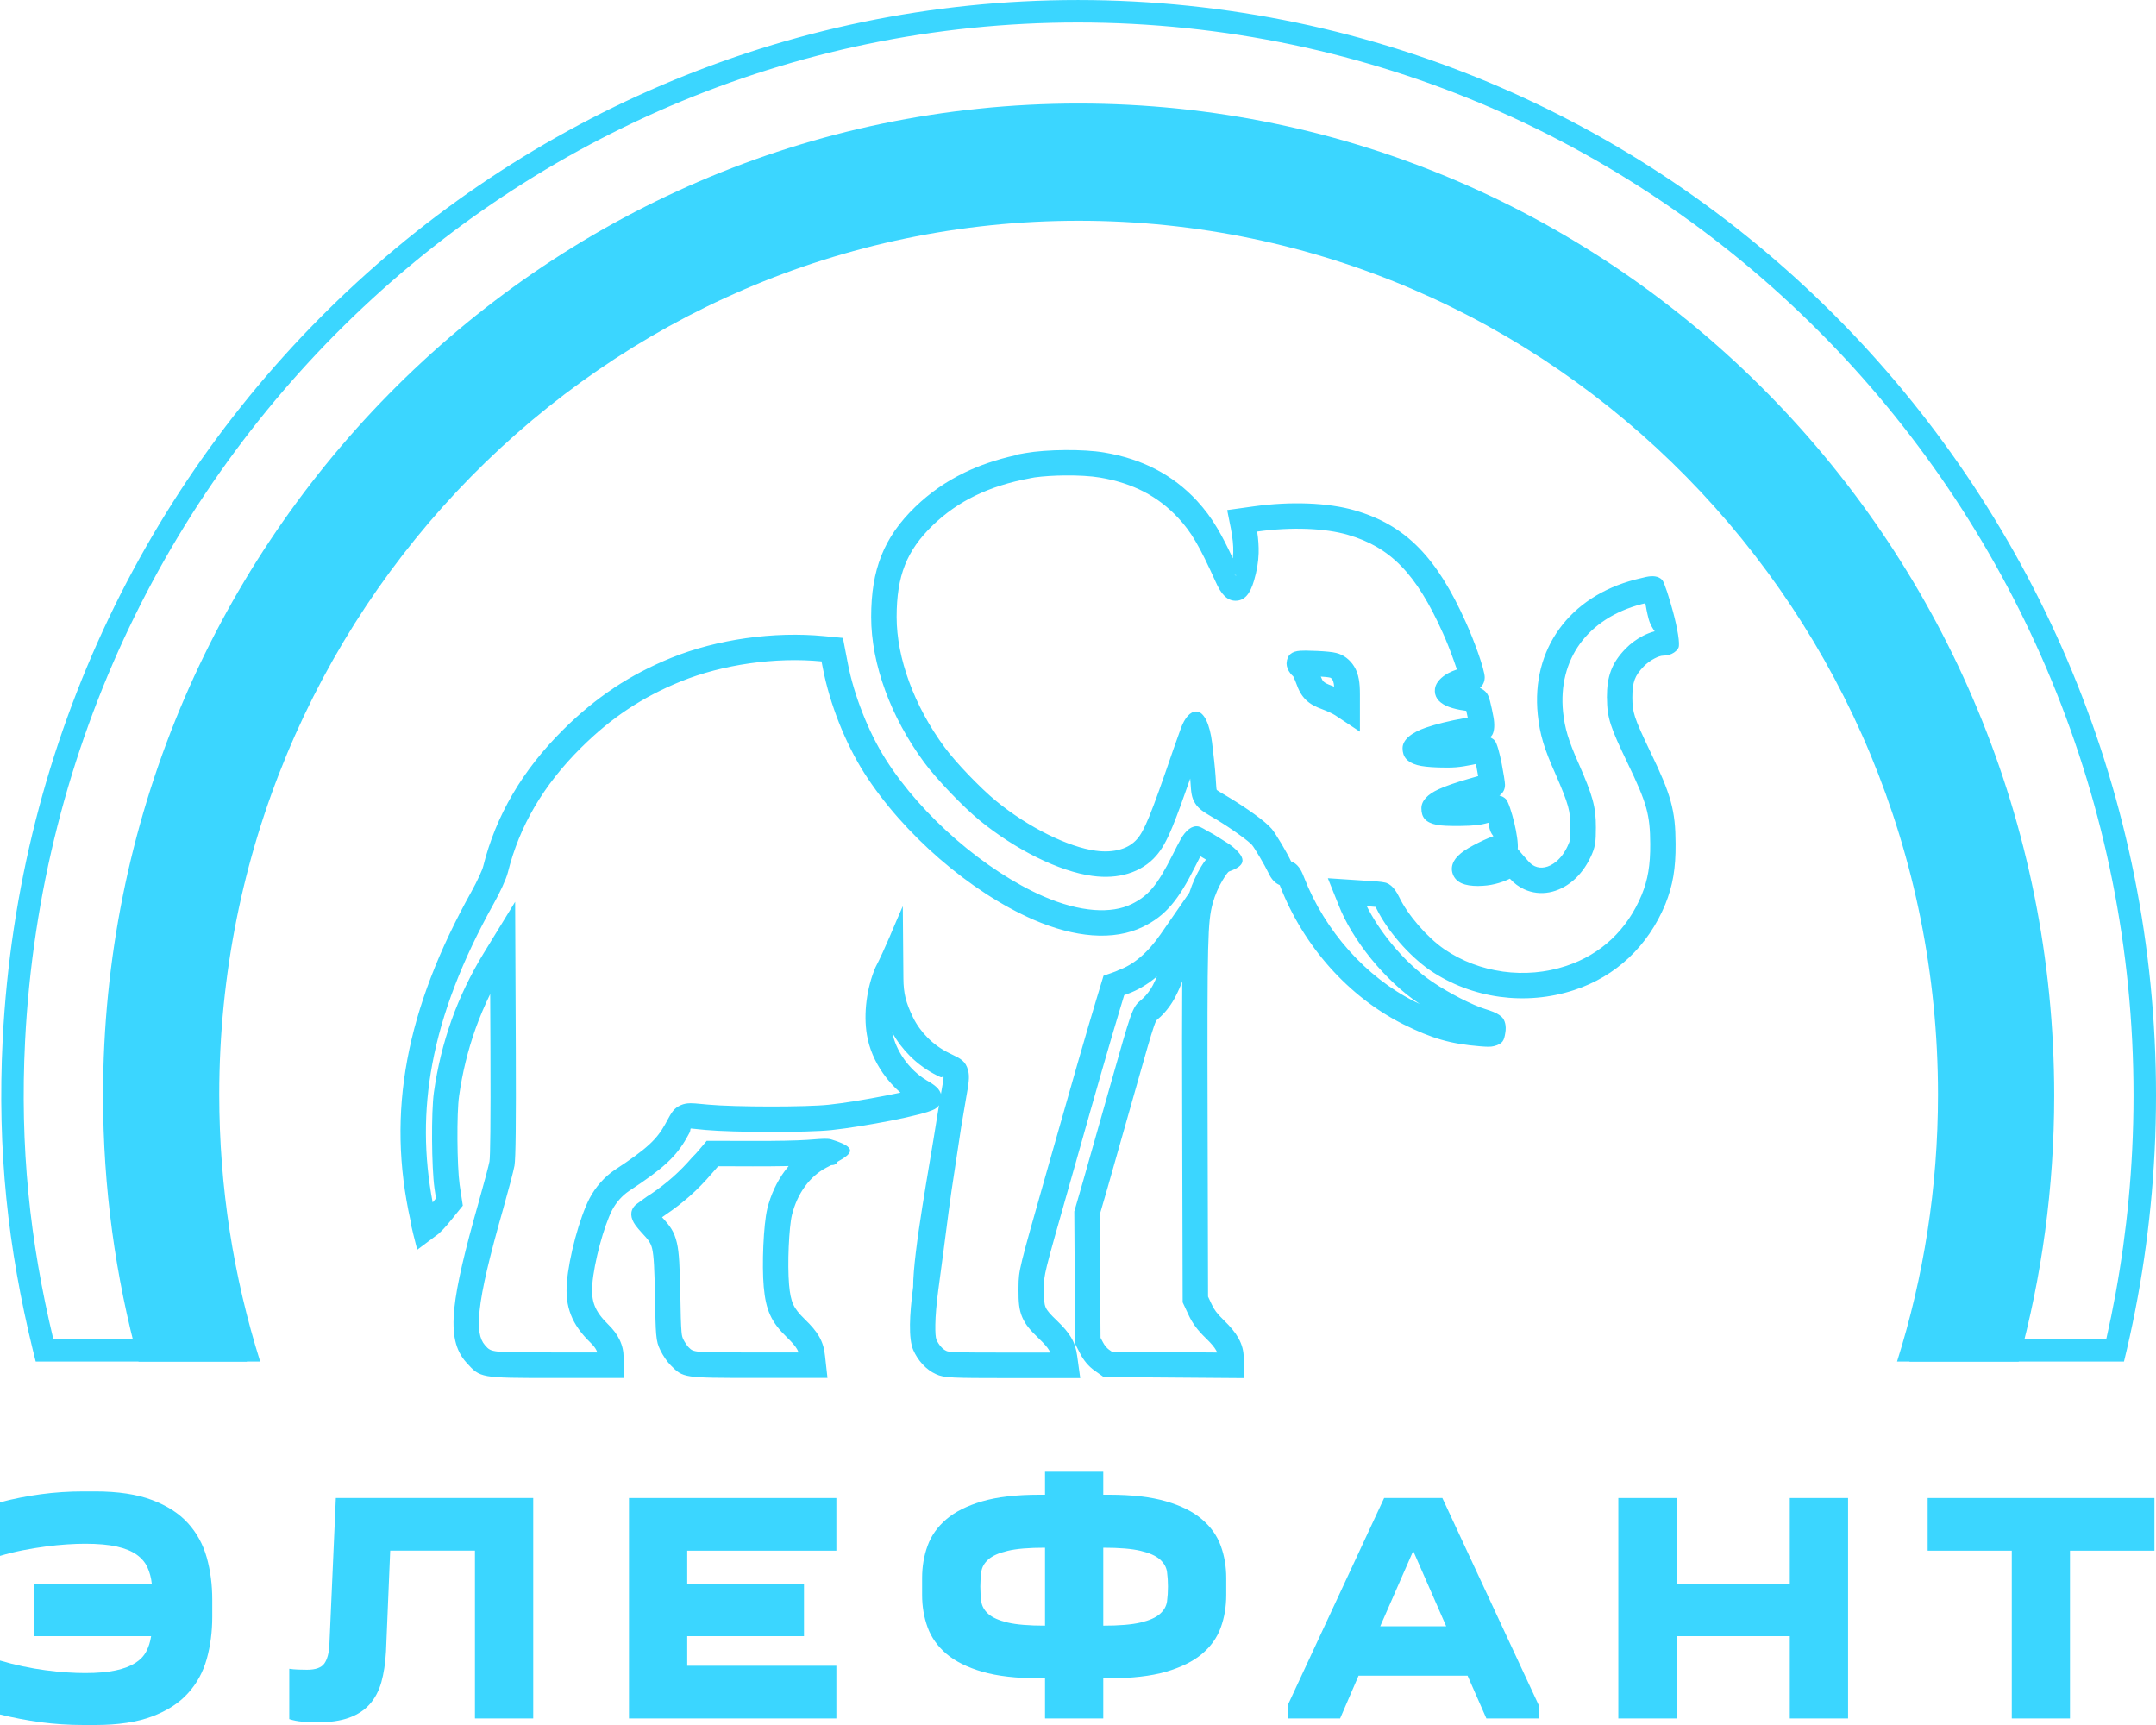 <svg width="75" height="60" viewBox="0 0 75 60" fill="none" xmlns="http://www.w3.org/2000/svg">
<path d="M37.521 3.601C18.783 3.601 3.585 19.053 3.585 38.105C3.585 41.31 4.017 44.414 4.822 47.359H9.051C8.128 44.431 7.627 41.311 7.627 38.072C7.627 21.288 21.014 7.678 37.522 7.678C54.029 7.678 67.416 21.289 67.416 38.072C67.416 41.311 66.916 44.431 65.992 47.359H70.222C71.027 44.414 71.459 41.31 71.459 38.105C71.459 19.053 56.261 3.601 37.522 3.601H37.521Z" fill="#3BD6FF"/>
<path fill-rule="evenodd" clip-rule="evenodd" d="M1.855 46.578C1.037 43.165 0.688 39.898 0.873 36.205C1.919 15.6 19.17 -0.214 39.389 0.831C59.626 1.893 75.2 19.416 74.17 40.022C74.058 42.269 73.752 44.46 73.27 46.578H66.425V47.359H73.084H73.886C74.461 45.009 74.825 42.57 74.951 40.061C76.002 19.037 60.108 1.135 39.429 0.051C18.766 -1.018 1.159 15.141 0.093 36.165C-0.1 40.013 0.276 43.413 1.145 46.968C1.177 47.099 1.21 47.229 1.243 47.359H2.051H8.588V46.578H1.855Z" fill="#3BD6FF"/>
<path d="M35.83 16.636C35.12 16.767 34.49 16.966 33.928 17.238C33.374 17.506 32.885 17.849 32.449 18.27C31.994 18.711 31.679 19.153 31.481 19.652C31.28 20.157 31.191 20.741 31.191 21.461C31.191 22.175 31.343 22.945 31.625 23.713C31.911 24.496 32.33 25.275 32.857 25.989C33.052 26.254 33.364 26.611 33.694 26.955C34.026 27.3 34.377 27.637 34.646 27.857C35.211 28.32 35.842 28.725 36.459 29.029C37.06 29.327 37.64 29.528 38.117 29.591H38.12C38.44 29.635 38.735 29.617 38.987 29.54C39.216 29.473 39.411 29.352 39.555 29.185C39.683 29.038 39.8 28.833 39.977 28.402C40.166 27.943 40.422 27.221 40.82 26.059L41.081 25.326C41.213 24.97 41.401 24.748 41.613 24.748C41.895 24.748 42.087 25.223 42.162 25.816C42.214 26.226 42.267 26.713 42.287 27.011L42.295 27.14C42.308 27.351 42.316 27.457 42.325 27.471C42.337 27.491 42.438 27.551 42.639 27.669L42.751 27.736C43.082 27.937 43.398 28.145 43.643 28.324C43.91 28.517 44.125 28.697 44.233 28.824L44.236 28.826C44.31 28.914 44.448 29.129 44.583 29.357C44.706 29.565 44.836 29.799 44.913 29.962C45.015 29.996 45.104 30.061 45.188 30.171C45.251 30.253 45.304 30.361 45.362 30.514C45.726 31.45 46.265 32.319 46.926 33.061C47.586 33.801 48.364 34.412 49.209 34.835L49.397 34.925L49.348 34.893C48.768 34.504 48.188 33.953 47.696 33.349C47.206 32.746 46.797 32.081 46.558 31.461L46.191 30.547L47.906 30.66C48.022 30.669 48.122 30.683 48.188 30.699L48.235 30.713C48.343 30.754 48.446 30.842 48.528 30.956C48.58 31.028 48.633 31.117 48.674 31.205C48.826 31.521 49.067 31.867 49.346 32.19C49.627 32.514 49.944 32.81 50.248 33.02C50.855 33.433 51.559 33.695 52.288 33.795C53.019 33.895 53.774 33.833 54.482 33.598C55.087 33.399 55.618 33.083 56.061 32.668C56.506 32.249 56.862 31.727 57.111 31.122C57.218 30.858 57.293 30.602 57.339 30.327C57.388 30.037 57.409 29.723 57.406 29.355C57.405 28.85 57.373 28.491 57.266 28.101C57.154 27.7 56.956 27.242 56.621 26.549C56.316 25.912 56.142 25.53 56.038 25.208C55.928 24.867 55.904 24.622 55.901 24.27L55.899 24.266C55.899 23.893 55.938 23.6 56.041 23.327C56.145 23.048 56.306 22.815 56.545 22.567C56.722 22.384 56.94 22.226 57.156 22.115C57.29 22.046 57.428 21.993 57.561 21.959C57.5 21.866 57.405 21.732 57.349 21.522C57.291 21.304 57.258 21.115 57.236 20.983L57.108 21.013C56.166 21.259 55.433 21.742 54.962 22.391C54.495 23.036 54.281 23.853 54.374 24.767C54.404 25.049 54.45 25.296 54.532 25.57C54.618 25.854 54.741 26.165 54.92 26.568L54.922 26.571C55.164 27.127 55.309 27.488 55.397 27.808C55.491 28.15 55.516 28.42 55.516 28.782C55.516 29.04 55.511 29.201 55.486 29.351C55.459 29.519 55.413 29.638 55.336 29.803C55.174 30.152 54.955 30.435 54.708 30.643C54.461 30.849 54.183 30.983 53.9 31.037C53.603 31.093 53.301 31.06 53.022 30.932C52.841 30.849 52.672 30.727 52.524 30.563C52.352 30.646 52.181 30.706 52.01 30.747C51.827 30.793 51.637 30.814 51.436 30.816L51.431 30.818C51.18 30.818 50.985 30.786 50.849 30.725C50.7 30.658 50.596 30.555 50.542 30.414C50.482 30.26 50.494 30.104 50.579 29.95C50.644 29.832 50.762 29.712 50.934 29.591L50.939 29.59C51.097 29.48 51.367 29.337 51.607 29.226C51.725 29.171 51.843 29.122 51.95 29.084C51.908 29.03 51.85 28.955 51.819 28.829C51.799 28.748 51.787 28.677 51.778 28.617C51.648 28.656 51.521 28.683 51.372 28.7C51.221 28.718 51.035 28.727 50.779 28.73H50.776C50.394 28.732 50.146 28.723 49.985 28.691C49.586 28.613 49.445 28.428 49.445 28.114C49.445 27.855 49.658 27.627 50.053 27.449C50.297 27.338 50.647 27.216 51.081 27.092L51.42 26.995L51.372 26.733C51.36 26.671 51.354 26.617 51.351 26.571L51.224 26.599C50.999 26.644 50.821 26.673 50.642 26.688C50.465 26.701 50.276 26.702 50.026 26.694C49.699 26.682 49.464 26.657 49.3 26.611C48.944 26.512 48.79 26.321 48.79 26.026C48.79 25.73 49.101 25.479 49.608 25.306C49.954 25.188 50.429 25.07 50.952 24.977L51.058 24.961L51.007 24.725L50.797 24.693C50.602 24.658 50.431 24.607 50.306 24.549C50.029 24.419 49.885 24.22 49.917 23.956L49.922 23.931C49.956 23.733 50.141 23.544 50.374 23.417C50.466 23.368 50.572 23.322 50.681 23.286L50.577 22.987C50.46 22.658 50.315 22.287 50.194 22.022L50.192 22.018C49.727 20.979 49.264 20.222 48.73 19.678C48.214 19.151 47.622 18.816 46.886 18.602C46.487 18.486 46.001 18.417 45.469 18.397C44.927 18.376 44.339 18.406 43.751 18.487L43.733 18.49C43.774 18.761 43.79 19.003 43.784 19.24C43.774 19.558 43.721 19.855 43.625 20.189C43.487 20.664 43.29 20.901 42.971 20.896C42.688 20.891 42.479 20.672 42.289 20.238C42.002 19.604 41.788 19.166 41.59 18.83C41.399 18.505 41.217 18.265 40.99 18.019C40.638 17.641 40.243 17.337 39.797 17.105C39.345 16.871 38.835 16.706 38.26 16.61C37.948 16.557 37.504 16.533 37.056 16.537C36.681 16.54 36.3 16.563 35.993 16.605L35.83 16.635L35.83 16.636ZM33.544 16.441C34.077 16.183 34.662 15.984 35.307 15.84V15.824L35.674 15.758C36.038 15.694 36.545 15.658 37.049 15.654C37.55 15.65 38.051 15.678 38.405 15.738C39.072 15.85 39.668 16.043 40.202 16.32C40.742 16.601 41.217 16.965 41.637 17.418C41.908 17.714 42.125 17.999 42.352 18.384C42.518 18.665 42.687 18.996 42.886 19.421C42.894 19.352 42.898 19.285 42.901 19.216C42.908 18.974 42.88 18.709 42.817 18.379L42.69 17.742L43.629 17.611C44.267 17.523 44.906 17.491 45.5 17.514C46.104 17.537 46.664 17.617 47.131 17.753C48.017 18.01 48.731 18.417 49.36 19.058C49.97 19.681 50.489 20.52 50.998 21.658C51.135 21.96 51.29 22.355 51.411 22.692C51.548 23.078 51.648 23.427 51.648 23.554C51.648 23.706 51.593 23.831 51.482 23.927L51.548 23.962C51.735 24.074 51.776 24.183 51.833 24.388L51.835 24.396C51.877 24.558 51.921 24.771 51.952 24.941C51.997 25.186 51.99 25.423 51.911 25.56L51.87 25.615L51.867 25.613L51.835 25.639L51.963 25.724L52.005 25.773C52.078 25.859 52.173 26.22 52.24 26.567C52.3 26.877 52.354 27.21 52.354 27.297C52.354 27.444 52.298 27.568 52.173 27.662L52.159 27.673C52.245 27.692 52.321 27.731 52.38 27.79L52.392 27.804C52.472 27.891 52.589 28.261 52.676 28.618C52.759 28.959 52.817 29.343 52.797 29.531C52.914 29.665 53.034 29.814 53.155 29.942C53.228 30.029 53.308 30.091 53.39 30.129C53.497 30.178 53.616 30.19 53.736 30.167C53.87 30.142 54.009 30.073 54.139 29.964C54.291 29.837 54.428 29.656 54.533 29.429L54.534 29.425C54.577 29.334 54.602 29.274 54.612 29.209C54.626 29.127 54.629 29 54.629 28.782C54.629 28.49 54.611 28.282 54.544 28.04C54.472 27.777 54.338 27.446 54.111 26.924C53.912 26.479 53.776 26.135 53.682 25.823C53.585 25.498 53.529 25.201 53.494 24.857C53.378 23.717 53.65 22.691 54.245 21.872C54.835 21.058 55.739 20.455 56.891 20.157L57.256 20.069C57.496 20.017 57.694 20.036 57.825 20.174C57.902 20.274 58.07 20.798 58.203 21.293C58.346 21.829 58.454 22.412 58.386 22.535L58.362 22.575C58.295 22.67 58.183 22.742 58.062 22.777C57.997 22.795 57.921 22.806 57.852 22.806C57.78 22.806 57.674 22.842 57.56 22.901C57.424 22.971 57.288 23.069 57.181 23.179C57.025 23.341 56.923 23.482 56.867 23.635C56.807 23.794 56.784 23.993 56.784 24.266C56.785 24.523 56.802 24.701 56.879 24.938C56.962 25.197 57.126 25.555 57.418 26.167C57.773 26.903 57.987 27.4 58.116 27.866C58.248 28.343 58.286 28.767 58.288 29.352C58.291 29.777 58.267 30.14 58.211 30.472C58.152 30.819 58.06 31.134 57.93 31.455C57.63 32.181 57.201 32.807 56.665 33.312C56.128 33.817 55.484 34.201 54.756 34.438C53.918 34.714 53.028 34.788 52.169 34.671C51.306 34.553 50.471 34.241 49.748 33.75L49.744 33.748C49.378 33.494 49.003 33.146 48.676 32.769C48.348 32.389 48.062 31.974 47.875 31.588L47.852 31.544L47.546 31.52C47.756 31.942 48.046 32.38 48.381 32.792C48.819 33.332 49.332 33.82 49.839 34.16C50.124 34.354 50.47 34.553 50.8 34.723C51.133 34.892 51.445 35.03 51.657 35.095C51.773 35.13 51.877 35.167 51.953 35.198C52.108 35.26 52.236 35.349 52.294 35.437L52.314 35.472C52.351 35.541 52.376 35.642 52.378 35.743C52.38 35.802 52.375 35.871 52.362 35.936C52.322 36.179 52.285 36.308 51.967 36.388C51.851 36.418 51.724 36.412 51.484 36.393C50.972 36.351 50.558 36.285 50.141 36.165C49.728 36.047 49.319 35.877 48.818 35.628C47.865 35.151 46.995 34.47 46.264 33.651C45.535 32.832 44.939 31.87 44.535 30.83L44.518 30.785C44.441 30.755 44.369 30.706 44.302 30.635C44.235 30.565 44.175 30.472 44.119 30.35C44.059 30.224 43.94 30.01 43.821 29.808C43.707 29.616 43.6 29.446 43.557 29.395C43.5 29.327 43.34 29.199 43.123 29.042C42.878 28.864 42.585 28.669 42.297 28.494L42.189 28.432C41.866 28.24 41.703 28.144 41.576 27.943C41.446 27.737 41.435 27.556 41.412 27.196L41.404 27.08C41.144 27.826 40.953 28.349 40.794 28.738C40.575 29.27 40.414 29.543 40.222 29.763C39.968 30.058 39.633 30.269 39.243 30.387C38.874 30.501 38.45 30.529 37.999 30.467C37.423 30.39 36.749 30.16 36.068 29.823C35.395 29.49 34.705 29.047 34.087 28.543C33.796 28.306 33.416 27.942 33.057 27.567C32.694 27.186 32.352 26.796 32.146 26.514C31.566 25.729 31.107 24.875 30.794 24.019C30.476 23.151 30.305 22.277 30.305 21.461C30.305 20.634 30.414 19.947 30.66 19.327C30.908 18.703 31.29 18.163 31.834 17.635C32.339 17.147 32.904 16.751 33.544 16.442V16.441ZM43.01 20.014L42.961 20.001C42.944 20.009 42.945 20.013 42.982 20.014H43.01ZM43.013 20.014C43.032 20.012 43.013 20.009 42.978 20.004L43.013 20.014ZM27.435 40.557L27.276 40.561C26.943 40.567 26.555 40.571 26.186 40.569L24.983 40.565L24.755 40.825C24.513 41.108 24.264 41.363 24 41.598C23.739 41.829 23.458 42.047 23.148 42.256L23.03 42.339C23.306 42.636 23.455 42.832 23.548 43.233C23.629 43.585 23.645 44.077 23.666 45.009C23.678 45.708 23.687 46.079 23.707 46.314C23.72 46.471 23.739 46.518 23.77 46.586C23.794 46.635 23.831 46.697 23.871 46.755C23.902 46.802 23.933 46.841 23.954 46.861L23.963 46.87C24.135 47.042 24.135 47.042 26.22 47.042H27.779C27.765 47.003 27.748 46.966 27.727 46.928C27.66 46.811 27.549 46.684 27.379 46.52C27.1 46.249 26.919 46.019 26.792 45.74C26.667 45.466 26.606 45.169 26.568 44.762C26.534 44.377 26.532 43.836 26.554 43.327C26.577 42.809 26.625 42.317 26.69 42.05V42.046C26.813 41.554 27.02 41.11 27.294 40.737L27.435 40.558V40.557ZM27.263 39.678C27.614 39.671 27.915 39.66 28.066 39.649L28.247 39.636C28.608 39.608 28.795 39.595 28.917 39.633C29.828 39.912 29.681 40.106 29.123 40.415C29.103 40.483 29.04 40.527 28.917 40.526L28.74 40.617C28.456 40.766 28.208 40.986 28.007 41.26C27.8 41.541 27.643 41.88 27.549 42.26C27.497 42.472 27.457 42.9 27.437 43.364C27.417 43.828 27.419 44.326 27.449 44.683C27.476 44.989 27.517 45.202 27.595 45.372C27.67 45.537 27.794 45.69 27.991 45.882C28.225 46.108 28.385 46.295 28.495 46.488C28.616 46.7 28.675 46.908 28.7 47.161L28.785 47.928H26.22C23.771 47.928 23.77 47.928 23.336 47.493C23.272 47.43 23.204 47.344 23.143 47.256C23.077 47.16 23.015 47.055 22.972 46.966L22.971 46.963C22.893 46.799 22.85 46.691 22.825 46.39C22.806 46.166 22.796 45.773 22.784 45.026C22.764 44.161 22.75 43.707 22.686 43.43C22.639 43.225 22.537 43.105 22.341 42.896C22.244 42.791 22.162 42.693 22.109 42.621C21.926 42.371 21.903 42.121 22.088 41.931L22.112 41.906C22.279 41.788 22.481 41.625 22.648 41.527C22.92 41.344 23.172 41.149 23.412 40.936C23.649 40.725 23.871 40.498 24.084 40.25C24.236 40.111 24.435 39.851 24.584 39.681L26.188 39.685C26.55 39.687 26.932 39.684 27.263 39.677L27.263 39.678ZM23.684 23.702C23.014 23.974 22.408 24.291 21.841 24.667C21.272 25.044 20.739 25.486 20.216 26.005C19.557 26.659 19.019 27.343 18.597 28.063C18.177 28.778 17.869 29.536 17.667 30.345C17.642 30.452 17.571 30.632 17.478 30.836C17.394 31.02 17.286 31.233 17.174 31.433C16.074 33.41 15.367 35.24 15.037 37.016C14.735 38.634 14.745 40.214 15.051 41.824L15.166 41.682L15.114 41.331C15.063 40.969 15.034 40.298 15.03 39.638C15.026 38.985 15.046 38.336 15.093 38C15.217 37.122 15.421 36.285 15.707 35.483C15.994 34.682 16.365 33.909 16.821 33.162L17.92 31.368L17.943 36.542C17.948 37.792 17.947 38.725 17.94 39.369C17.933 40.043 17.918 40.425 17.897 40.547L17.896 40.55C17.878 40.647 17.828 40.849 17.763 41.099L17.503 42.05C17.029 43.717 16.762 44.828 16.684 45.586C16.617 46.231 16.684 46.575 16.868 46.786L16.885 46.806C17.096 47.041 17.096 47.041 19.193 47.041H20.779L20.754 46.979C20.714 46.891 20.642 46.799 20.538 46.698C20.213 46.38 19.993 46.075 19.861 45.736C19.726 45.391 19.685 45.027 19.721 44.599C19.756 44.164 19.866 43.603 20.008 43.073C20.154 42.531 20.336 42.012 20.508 41.682C20.61 41.486 20.74 41.298 20.889 41.131C21.04 40.959 21.211 40.808 21.388 40.691C21.943 40.327 22.314 40.058 22.584 39.81C22.831 39.582 22.99 39.371 23.136 39.109L23.2 38.991C23.361 38.693 23.442 38.545 23.685 38.439C23.891 38.35 24.075 38.368 24.438 38.403L24.631 38.421C25.09 38.464 25.952 38.486 26.799 38.487C27.623 38.487 28.431 38.468 28.831 38.425C29.374 38.368 30.15 38.239 30.825 38.106L31.324 38.005C31.096 37.809 30.891 37.581 30.719 37.334C30.434 36.927 30.233 36.462 30.157 35.995C30.095 35.627 30.093 35.219 30.144 34.816C30.196 34.41 30.301 34.006 30.453 33.65C30.793 32.998 31.101 32.201 31.405 31.519L31.426 34.031C31.428 34.293 31.45 34.504 31.5 34.709C31.551 34.914 31.634 35.124 31.757 35.38C31.885 35.643 32.063 35.888 32.274 36.099C32.487 36.312 32.736 36.491 33.006 36.624L33.086 36.663C33.422 36.824 33.591 36.905 33.677 37.231C33.738 37.458 33.695 37.7 33.609 38.183L33.437 39.195L33.1 41.418L32.998 42.156C32.883 43.064 32.761 43.971 32.639 44.879C32.576 45.353 32.542 45.76 32.537 46.073C32.533 46.346 32.546 46.528 32.576 46.597C32.617 46.691 32.675 46.779 32.741 46.851C32.795 46.912 32.856 46.959 32.916 46.985L32.922 46.989C32.965 47.008 33.02 47.021 33.249 47.031C33.524 47.043 34.044 47.046 35.005 47.046H36.536L36.495 46.965C36.43 46.854 36.321 46.733 36.153 46.571C35.847 46.278 35.671 46.078 35.56 45.815C35.449 45.555 35.428 45.29 35.43 44.868L35.431 44.755C35.434 44.467 35.435 44.321 35.561 43.809C35.682 43.316 35.914 42.502 36.379 40.866L36.553 40.255C36.872 39.127 37.191 38.009 37.486 36.985C37.765 36.017 37.988 35.258 38.133 34.78L38.388 33.938C38.529 33.886 38.803 33.803 38.916 33.741C39.177 33.647 39.426 33.498 39.665 33.295C39.913 33.085 40.151 32.816 40.377 32.49L41.375 31.047C41.479 30.719 41.625 30.401 41.78 30.148C41.834 30.058 41.892 29.974 41.952 29.898L41.758 29.783L41.583 30.127C41.285 30.726 41.03 31.149 40.752 31.475C40.458 31.82 40.148 32.048 39.754 32.24C39.251 32.485 38.654 32.582 37.997 32.533C37.368 32.486 36.676 32.304 35.954 31.991C34.853 31.511 33.716 30.764 32.688 29.873C31.665 28.987 30.744 27.952 30.067 26.892C29.738 26.375 29.435 25.767 29.187 25.141C28.94 24.515 28.744 23.863 28.627 23.255L28.578 23.005C27.784 22.928 26.922 22.953 26.072 23.074C25.236 23.193 24.414 23.405 23.684 23.702V23.702ZM21.353 23.929C21.973 23.518 22.63 23.174 23.351 22.881C24.146 22.558 25.039 22.328 25.947 22.199C26.862 22.069 27.797 22.042 28.664 22.126L29.322 22.189L29.496 23.089C29.601 23.638 29.782 24.235 30.012 24.816C30.24 25.393 30.516 25.949 30.814 26.417C31.441 27.404 32.304 28.371 33.266 29.205C34.23 30.04 35.289 30.737 36.305 31.181C36.932 31.453 37.527 31.61 38.062 31.651C38.567 31.688 39.01 31.621 39.366 31.446C39.652 31.305 39.874 31.143 40.081 30.9C40.304 30.638 40.523 30.27 40.79 29.735C40.899 29.517 40.998 29.326 41.072 29.193C41.248 28.875 41.473 28.704 41.688 28.747L41.757 28.768C41.789 28.78 41.895 28.838 42.033 28.919C42.127 28.966 42.328 29.083 42.414 29.143C42.656 29.291 42.804 29.388 42.886 29.457C43.4 29.887 43.298 30.117 42.773 30.306L42.754 30.314C42.722 30.323 42.639 30.437 42.535 30.608C42.396 30.835 42.267 31.127 42.185 31.423C42.099 31.747 42.051 32.054 42.027 33.044C42.001 34.084 42.001 35.836 42.009 39.035L42.024 45.1L42.147 45.361C42.191 45.458 42.24 45.542 42.302 45.624C42.367 45.711 42.453 45.804 42.568 45.916C42.804 46.145 42.97 46.343 43.081 46.543C43.21 46.774 43.265 46.996 43.265 47.243V47.935L38.395 47.898L38.066 47.665C37.969 47.597 37.873 47.506 37.79 47.407C37.707 47.308 37.633 47.196 37.58 47.09L37.404 46.751C37.392 45.214 37.378 43.675 37.371 42.137L37.675 41.088L38.661 37.616C39.01 36.386 39.185 35.773 39.307 35.419C39.459 34.979 39.543 34.909 39.709 34.771L39.761 34.724C39.825 34.665 39.891 34.591 39.952 34.508C40.013 34.427 40.068 34.341 40.11 34.258L40.111 34.254C40.164 34.151 40.208 34.059 40.245 33.965L40.237 33.972C39.919 34.241 39.58 34.442 39.218 34.573L39.107 34.614L38.979 35.038C38.826 35.54 38.605 36.293 38.335 37.228C38.098 38.052 37.783 39.155 37.406 40.494L37.232 41.107C36.763 42.756 36.53 43.575 36.42 44.021C36.318 44.439 36.316 44.548 36.315 44.764L36.314 44.874C36.312 45.173 36.322 45.348 36.374 45.471C36.425 45.593 36.544 45.722 36.763 45.931C36.994 46.154 37.148 46.331 37.258 46.516C37.378 46.719 37.438 46.917 37.472 47.167L37.578 47.934H35.006C34.072 47.934 33.551 47.931 33.212 47.916C32.834 47.899 32.7 47.861 32.56 47.797C32.39 47.722 32.229 47.602 32.091 47.451C31.96 47.31 31.848 47.138 31.767 46.952C31.687 46.767 31.649 46.46 31.655 46.063C31.66 45.712 31.697 45.269 31.765 44.763C31.765 43.538 32.348 40.47 32.565 39.058L32.665 38.442L32.611 38.508C32.579 38.533 32.554 38.555 32.517 38.576C32.337 38.68 31.713 38.837 30.995 38.978C30.308 39.113 29.505 39.245 28.925 39.307C28.502 39.352 27.658 39.373 26.799 39.372C25.928 39.371 25.034 39.347 24.55 39.303L24.036 39.252C23.997 39.269 24.042 39.295 23.977 39.416L23.909 39.54C23.716 39.888 23.508 40.166 23.184 40.463C22.884 40.739 22.477 41.034 21.877 41.429C21.762 41.507 21.649 41.606 21.551 41.717C21.452 41.829 21.364 41.956 21.294 42.09C21.151 42.367 20.994 42.82 20.864 43.303C20.735 43.785 20.635 44.29 20.605 44.671C20.58 44.967 20.604 45.205 20.686 45.416C20.77 45.632 20.923 45.839 21.155 46.066C21.333 46.24 21.464 46.413 21.553 46.6C21.65 46.799 21.694 47.004 21.694 47.23V47.93H19.194C16.71 47.93 16.706 47.93 16.231 47.4L16.212 47.379C15.853 46.973 15.709 46.428 15.806 45.499C15.891 44.678 16.166 43.52 16.652 41.812L16.909 40.876C16.97 40.642 17.015 40.466 17.027 40.4C17.041 40.313 17.052 39.977 17.058 39.364C17.065 38.721 17.066 37.793 17.061 36.548L17.052 34.577C16.86 34.97 16.689 35.372 16.542 35.783C16.275 36.533 16.084 37.312 15.97 38.123C15.927 38.423 15.909 39.025 15.913 39.636C15.917 40.252 15.943 40.874 15.989 41.206L16.1 41.935L15.694 42.436C15.607 42.545 15.509 42.66 15.422 42.752C15.327 42.853 15.236 42.938 15.167 42.981L14.514 43.469C14.474 43.297 14.28 42.591 14.28 42.456C13.861 40.575 13.817 38.742 14.168 36.858C14.517 34.985 15.256 33.066 16.403 31.006C16.501 30.83 16.598 30.638 16.675 30.469C16.743 30.323 16.792 30.202 16.806 30.142L16.808 30.137C17.03 29.249 17.371 28.412 17.836 27.618C18.298 26.829 18.882 26.085 19.593 25.38C20.157 24.819 20.736 24.341 21.354 23.931L21.353 23.929ZM32.684 37.944C32.705 37.98 32.721 38.015 32.732 38.049L32.736 38.029C32.8 37.672 32.831 37.493 32.822 37.459C32.805 37.391 32.795 37.503 32.705 37.46L32.614 37.417C32.258 37.242 31.93 37.006 31.651 36.727C31.411 36.487 31.204 36.214 31.041 35.916C31.103 36.231 31.245 36.548 31.442 36.83C31.655 37.133 31.929 37.396 32.235 37.578C32.38 37.659 32.492 37.736 32.56 37.797C32.613 37.842 32.655 37.892 32.685 37.944H32.684ZM41.126 34.127C41.066 34.306 40.992 34.467 40.896 34.655C40.829 34.789 40.747 34.919 40.66 35.036C40.568 35.161 40.464 35.278 40.36 35.374L40.271 35.451C40.231 35.483 40.21 35.501 40.14 35.705C40.036 36.005 39.861 36.619 39.511 37.854L38.524 41.329L38.253 42.261L38.284 46.531L38.371 46.694C38.395 46.742 38.429 46.793 38.467 46.838C38.502 46.881 38.54 46.917 38.573 46.941L38.68 47.016L42.342 47.044L42.308 46.972C42.241 46.853 42.126 46.718 41.951 46.549C41.808 46.41 41.693 46.285 41.594 46.153C41.494 46.018 41.414 45.884 41.344 45.731L41.141 45.298L41.125 39.034C41.119 36.753 41.117 35.205 41.126 34.127H41.126ZM47.105 23.178C47.186 23.308 47.239 23.453 47.27 23.63C47.297 23.776 47.307 23.946 47.307 24.153V25.45L46.443 24.877C46.4 24.85 46.331 24.814 46.257 24.779C46.176 24.741 46.092 24.705 46.024 24.681C45.759 24.585 45.578 24.491 45.427 24.343C45.271 24.189 45.175 24.011 45.085 23.753C45.064 23.692 45.035 23.627 45.007 23.572C44.992 23.543 44.993 23.534 44.991 23.529C44.952 23.494 44.917 23.458 44.89 23.425L44.889 23.422C44.805 23.319 44.756 23.186 44.756 23.088L44.757 23.062C44.775 22.774 44.943 22.655 45.23 22.635L45.419 22.63L45.826 22.642C45.976 22.649 46.099 22.658 46.201 22.668C46.316 22.678 46.405 22.693 46.48 22.711C46.614 22.743 46.736 22.804 46.84 22.884C46.947 22.966 47.036 23.067 47.105 23.178V23.178ZM46.398 23.782C46.387 23.719 46.372 23.675 46.354 23.646C46.339 23.622 46.322 23.601 46.304 23.587L46.272 23.57C46.237 23.562 46.187 23.554 46.118 23.547L45.946 23.534C45.978 23.619 46.009 23.674 46.044 23.709C46.092 23.756 46.18 23.798 46.324 23.85L46.411 23.884L46.398 23.782Z" fill="#3BD6FF"/>
<path d="M7.384 55.641V56.235C7.384 56.754 7.32 57.242 7.193 57.701C7.065 58.158 6.847 58.557 6.539 58.895C6.232 59.236 5.815 59.505 5.29 59.703C4.764 59.901 4.105 60 3.31 60H2.905C2.395 60 1.899 59.968 1.419 59.904C0.938 59.839 0.465 59.748 0 59.634V57.758C0.255 57.834 0.518 57.901 0.788 57.958C1.058 58.016 1.323 58.061 1.582 58.095C1.842 58.13 2.087 58.154 2.319 58.17C2.552 58.185 2.766 58.193 2.961 58.193C3.389 58.193 3.744 58.162 4.025 58.101C4.306 58.04 4.533 57.954 4.706 57.843C4.879 57.733 5.006 57.599 5.088 57.442C5.171 57.286 5.227 57.109 5.257 56.91H1.183V55.08H5.28C5.257 54.873 5.206 54.685 5.128 54.513C5.048 54.342 4.923 54.195 4.751 54.073C4.578 53.951 4.349 53.857 4.064 53.793C3.778 53.728 3.411 53.695 2.961 53.695C2.766 53.695 2.552 53.703 2.319 53.718C2.087 53.733 1.842 53.758 1.582 53.793C1.323 53.827 1.058 53.87 0.788 53.923C0.518 53.977 0.255 54.042 0 54.118V52.254C0.465 52.131 0.938 52.038 1.419 51.973C1.899 51.908 2.395 51.875 2.905 51.875H3.31C4.105 51.875 4.764 51.975 5.29 52.174C5.815 52.372 6.232 52.641 6.539 52.98C6.847 53.32 7.065 53.719 7.193 54.176C7.32 54.633 7.384 55.121 7.384 55.64V55.641Z" fill="#3BD6FF"/>
<path d="M10.681 58.078C10.981 58.078 11.182 58.005 11.284 57.86C11.385 57.715 11.443 57.501 11.458 57.219L11.683 52.105H18.549V59.772H16.522V53.935H13.574L13.428 57.448C13.405 57.852 13.351 58.207 13.265 58.513C13.178 58.818 13.043 59.073 12.859 59.279C12.676 59.485 12.435 59.642 12.139 59.749C11.843 59.855 11.476 59.908 11.041 59.908C10.869 59.908 10.697 59.9 10.524 59.885C10.351 59.87 10.197 59.84 10.063 59.795V58.044C10.152 58.059 10.257 58.068 10.378 58.072C10.497 58.076 10.598 58.078 10.681 58.078Z" fill="#3BD6FF"/>
<path d="M29.094 52.105V53.936H23.906V55.08H27.968V56.91H23.906V57.94H29.094V59.772H21.88V52.105H29.094Z" fill="#3BD6FF"/>
<path d="M36.353 51.189H38.379V51.99H38.581C39.377 51.99 40.037 52.066 40.562 52.219C41.088 52.372 41.504 52.58 41.811 52.844C42.12 53.106 42.338 53.413 42.465 53.764C42.593 54.114 42.657 54.488 42.657 54.885V55.48C42.657 55.884 42.593 56.262 42.465 56.613C42.338 56.965 42.12 57.27 41.811 57.529C41.504 57.788 41.087 57.993 40.562 58.147C40.037 58.299 39.377 58.375 38.581 58.375H38.379V59.772H36.353V58.375H36.151C35.355 58.375 34.695 58.299 34.169 58.147C33.644 57.993 33.228 57.785 32.92 57.523C32.613 57.259 32.395 56.952 32.268 56.601C32.141 56.251 32.077 55.877 32.077 55.48V54.885C32.077 54.488 32.141 54.114 32.268 53.764C32.395 53.413 32.613 53.106 32.92 52.844C33.228 52.58 33.644 52.372 34.169 52.219C34.695 52.066 35.355 51.99 36.151 51.99H36.353V51.189ZM34.102 55.183C34.102 55.365 34.113 55.539 34.136 55.704C34.158 55.868 34.241 56.013 34.383 56.139C34.526 56.264 34.75 56.363 35.054 56.436C35.357 56.508 35.79 56.544 36.353 56.544V53.833C35.79 53.833 35.357 53.869 35.054 53.942C34.75 54.014 34.526 54.113 34.383 54.239C34.241 54.365 34.158 54.51 34.136 54.674C34.113 54.838 34.102 55.007 34.102 55.183V55.183ZM40.63 55.183C40.63 55.007 40.619 54.837 40.597 54.674C40.573 54.509 40.491 54.365 40.348 54.239C40.205 54.113 39.982 54.014 39.679 53.942C39.374 53.869 38.941 53.833 38.379 53.833V56.544C38.941 56.544 39.374 56.508 39.679 56.435C39.982 56.363 40.205 56.264 40.348 56.138C40.491 56.013 40.573 55.868 40.597 55.703C40.619 55.539 40.63 55.365 40.63 55.182V55.183Z" fill="#3BD6FF"/>
<path d="M46.618 59.772H44.795V59.314L48.149 52.105H50.175L53.529 59.314V59.772H51.706L51.052 58.284H47.26L46.618 59.772H46.618ZM48.013 56.567H50.309L49.161 53.946L48.013 56.567H48.013Z" fill="#3BD6FF"/>
<path d="M56.296 52.105H58.323V55.08H62.261V52.105H64.288V59.772H62.261V56.91H58.323V59.772H56.296V52.105Z" fill="#3BD6FF"/>
<path d="M72.008 59.772H69.983V53.936H67.057V52.105H74.946V53.936H72.008V59.772Z" fill="#3BD6FF"/>
</svg>
